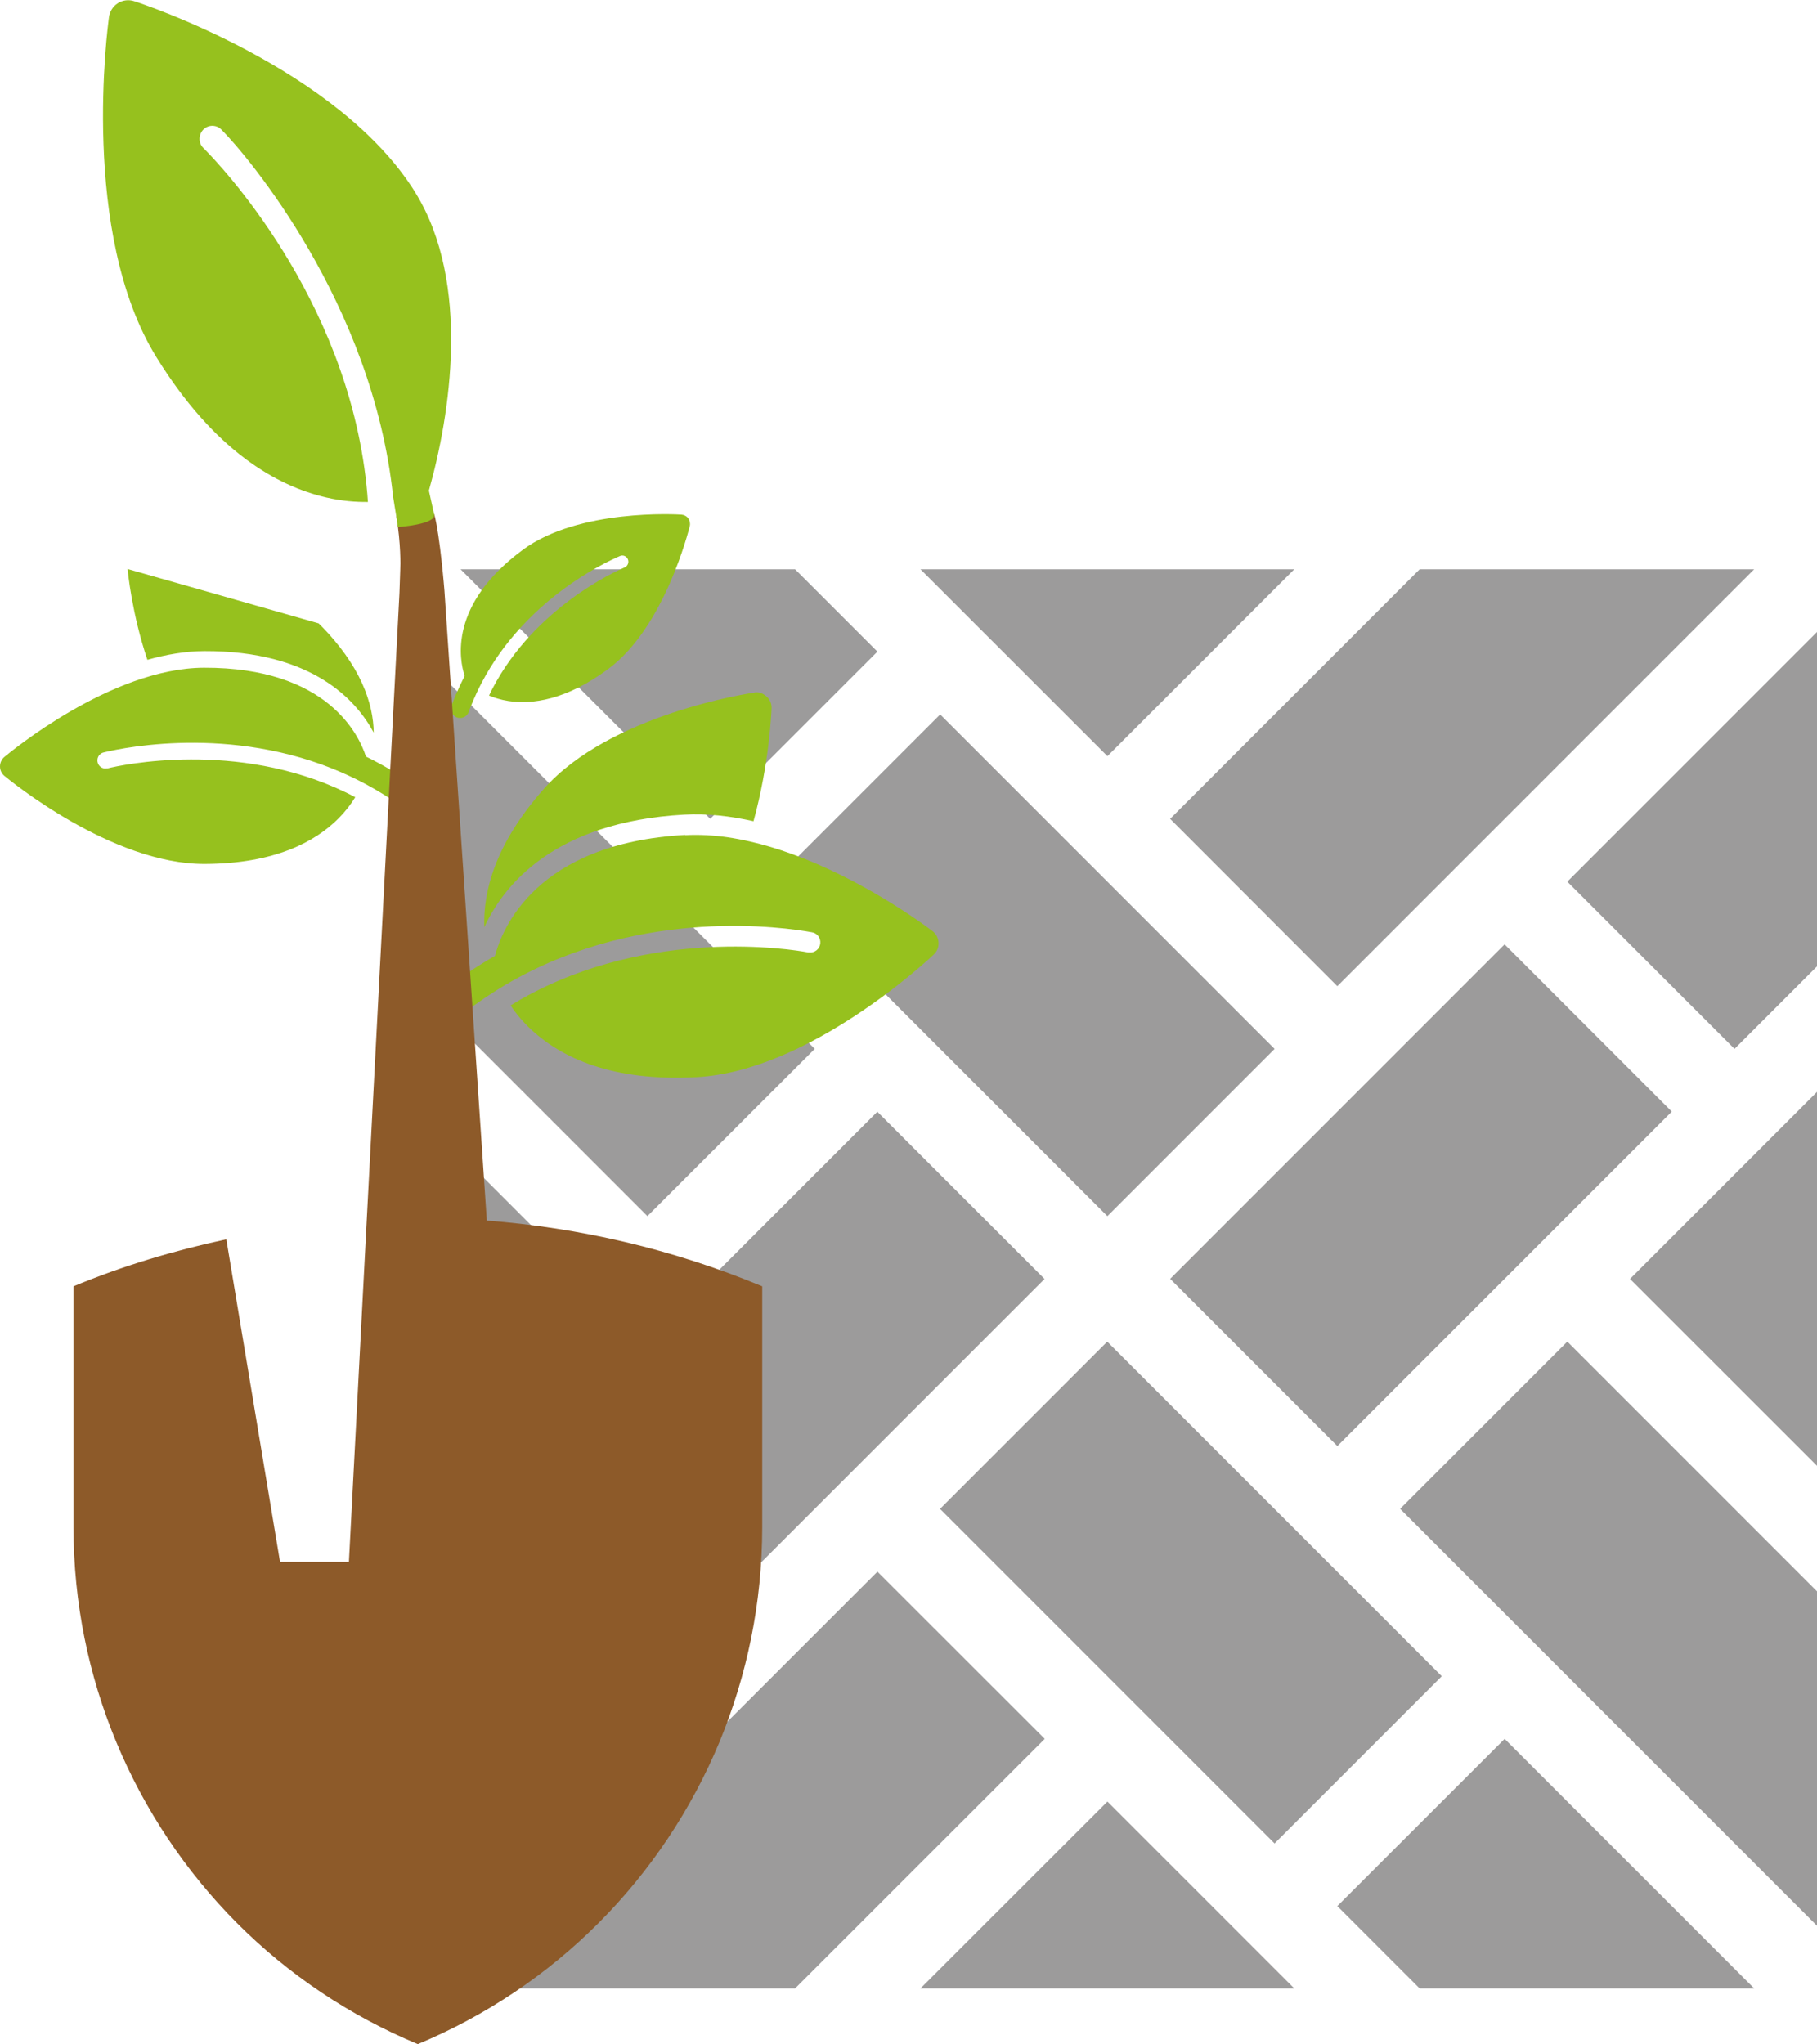 <svg xmlns="http://www.w3.org/2000/svg" id="Ebene_2" data-name="Ebene 2" width="48.57mm" height="54.64mm" viewBox="0 0 137.69 154.87"><g id="Ebene_1-2" data-name="Ebene 1"><g><g><rect x="68.62" y="55.2" width="17.92" height="35.84" transform="translate(-28.98 76.28) rotate(-45)" style="fill: #9c9b9b; stroke-width: 0px;"></rect><rect x="89.76" y="81.59" width="35.84" height="17.92" transform="translate(-32.49 102.66) rotate(-45)" style="fill: #9c9b9b; stroke-width: 0px;"></rect><polygon points="30.15 82.72 30.15 111.05 44.31 96.89 30.15 82.72" style="fill: #9c9b9b; stroke-width: 0px;"></polygon><polygon points="137.69 111.05 137.69 82.72 123.52 96.89 137.69 111.05" style="fill: #9c9b9b; stroke-width: 0px;"></polygon><polygon points="106.1 114.31 137.69 145.9 137.69 120.56 118.77 101.64 106.1 114.31" style="fill: #9c9b9b; stroke-width: 0px;"></polygon><polygon points="61.74 79.46 30.15 47.87 30.15 73.22 49.06 92.13 61.74 79.46" style="fill: #9c9b9b; stroke-width: 0px;"></polygon><polygon points="36.39 114.31 30.15 120.55 30.15 145.9 49.06 126.99 36.39 114.31" style="fill: #9c9b9b; stroke-width: 0px;"></polygon><polygon points="131.44 79.46 137.69 73.21 137.69 47.87 118.77 66.79 131.44 79.46" style="fill: #9c9b9b; stroke-width: 0px;"></polygon><polygon points="66.49 119.07 34.9 150.65 60.25 150.65 79.17 131.74 66.49 119.07" style="fill: #9c9b9b; stroke-width: 0px;"></polygon><rect x="42.23" y="94.26" width="35.85" height="17.92" transform="translate(-55.38 72.78) rotate(-45)" style="fill: #9c9b9b; stroke-width: 0px;"></rect><polygon points="69.75 150.65 98.08 150.65 83.92 136.49 69.75 150.65" style="fill: #9c9b9b; stroke-width: 0px;"></polygon><polygon points="101.34 144.41 107.58 150.65 132.93 150.65 114.02 131.74 101.34 144.41" style="fill: #9c9b9b; stroke-width: 0px;"></polygon><polygon points="66.49 49.36 60.25 43.12 34.9 43.12 53.82 62.03 66.49 49.36" style="fill: #9c9b9b; stroke-width: 0px;"></polygon><polygon points="98.08 43.12 69.75 43.12 83.92 57.28 98.08 43.12" style="fill: #9c9b9b; stroke-width: 0px;"></polygon><rect x="81.29" y="102.72" width="17.92" height="35.85" transform="translate(-58.88 99.16) rotate(-45)" style="fill: #9c9b9b; stroke-width: 0px;"></rect><polygon points="101.34 74.71 132.93 43.12 107.58 43.12 88.67 62.03 101.34 74.71" style="fill: #9c9b9b; stroke-width: 0px;"></polygon></g><g><path d="m39.6,41.66c-5.61,4.15-4.79,8.32-4.39,9.54-.49.96-.95,2.06-1.01,2.34-.09.38.15.76.52.84.02,0,.03,0,.05,0,.36.06.7-.18.78-.54.05-.16.46-1.2.96-2.14,3.28-6.25,9.27-9.07,10.44-9.57.23-.12.51-.02.62.21.11.23.02.51-.21.63l-.05.02c-.68.29-6.78,3.05-9.98,9.15-.1.19-.19.37-.27.55.41.17.89.32,1.46.41,1.81.28,4.39-.07,7.59-2.44,4.25-3.15,6.08-10.5,6.16-10.81.05-.2,0-.42-.11-.58-.12-.17-.31-.27-.51-.29-.32-.02-7.79-.47-12.04,2.67Z" style="fill: #96c11e; stroke-width: 0px;"></path><path d="m9.67,43.1c.02.22.33,3.42,1.5,6.88,1.42-.4,2.87-.65,4.3-.66,8.2-.03,11.54,3.73,12.85,6.18-.03-2.15-.92-5.05-4.17-8.28M.33,57.34C.12,57.52,0,57.78,0,58.06c0,.28.12.54.34.72.33.27,8.11,6.7,15.18,6.67,5.34-.02,8.4-1.71,10.14-3.46.54-.55.95-1.09,1.26-1.6-.23-.12-.47-.25-.73-.37-8.26-3.98-17.04-2.06-18.01-1.82h-.07c-.34.08-.66-.15-.72-.49-.06-.34.16-.66.5-.72,1.66-.4,10.37-2.16,18.84,1.91,1.27.61,2.54,1.39,2.72,1.53.38.32.93.3,1.27-.05.02-.02.03-.03.05-.05.34-.39.29-.98-.1-1.32-.29-.25-1.65-1.07-2.94-1.7-.53-1.64-2.93-6.76-12.27-6.73-7.07.02-14.81,6.5-15.14,6.77Z" style="fill: #96c11e; stroke-width: 0px;"></path><path d="m57.19,52.46c-.44.06-10.96,1.64-15.97,7.29-3.73,4.21-4.62,7.84-4.52,10.49,1.43-3.11,5.23-7.98,15.15-8.53,1.74-.1,3.51.11,5.25.5,1.2-4.35,1.36-8.31,1.37-8.58.01-.34-.14-.66-.39-.88s-.57-.35-.9-.3Zm-5.26,10.79c-11.31.62-13.88,7.11-14.42,9.16-1.52.87-3.11,1.98-3.45,2.31-.45.44-.47,1.18-.04,1.64.02.02.04.04.06.06.44.4,1.11.39,1.55-.03.21-.18,1.69-1.24,3.19-2.08,9.99-5.62,20.65-4.06,22.68-3.69.41.05.71.43.66.86-.05.42-.43.72-.84.67h-.09c-1.19-.23-11.93-1.97-21.68,3.51-.3.17-.58.34-.86.51.41.61.93,1.25,1.63,1.89,2.22,2.03,6.03,3.9,12.49,3.54,8.56-.47,17.57-8.93,17.95-9.29.25-.23.38-.57.36-.91-.02-.34-.18-.65-.45-.86-.41-.32-10.19-7.74-18.75-7.27Z" style="fill: #96c11e; stroke-width: 0px;"></path><path d="m30.04,39.1c.34,2.14.31,3.71.29,4.05l-.06,1.77-3.83,73.41h-5.22s-4.07-24.44-4.07-24.44c-3.96.85-7.85,2.01-11.58,3.56v18.26c0,5.74,1.15,11.22,3.22,16.22,2.15,5.19,5.27,9.85,9.16,13.76,3.9,3.91,8.55,7.03,13.71,9.18,5.16-2.15,9.81-5.28,13.71-9.19,3.9-3.91,7.02-8.57,9.17-13.75,2.06-5.01,3.22-10.47,3.22-16.22v-18.26c-6.84-2.84-13.88-4.44-20.87-4.98l-3.21-47.72s-.32-4.07-.77-5.8l-2.86.15Z" style="fill: #8d5a29; stroke-width: 0px;"></path><path d="m31.48,14.58C25.66,5.18,10.78.27,10.15.07c-.41-.13-.86-.07-1.22.16-.36.23-.61.61-.67,1.05-.09.66-2.22,16.38,3.6,25.78,4.39,7.1,9.13,9.76,12.87,10.62,1.17.27,2.22.35,3.15.34-.03-.41-.06-.84-.11-1.28-1.5-14.32-11.22-24.4-12.32-25.5l-.08-.08c-.36-.4-.32-1.02.07-1.39.4-.36,1.01-.33,1.37.07,1.88,1.88,11.44,13.11,12.98,27.79l.37,2.29s2.91-.19,2.74-.96l-.4-1.8c1.61-5.7,3.21-15.73-1.02-22.57Z" style="fill: #96c11e; stroke-width: 0px;"></path></g></g></g></svg>